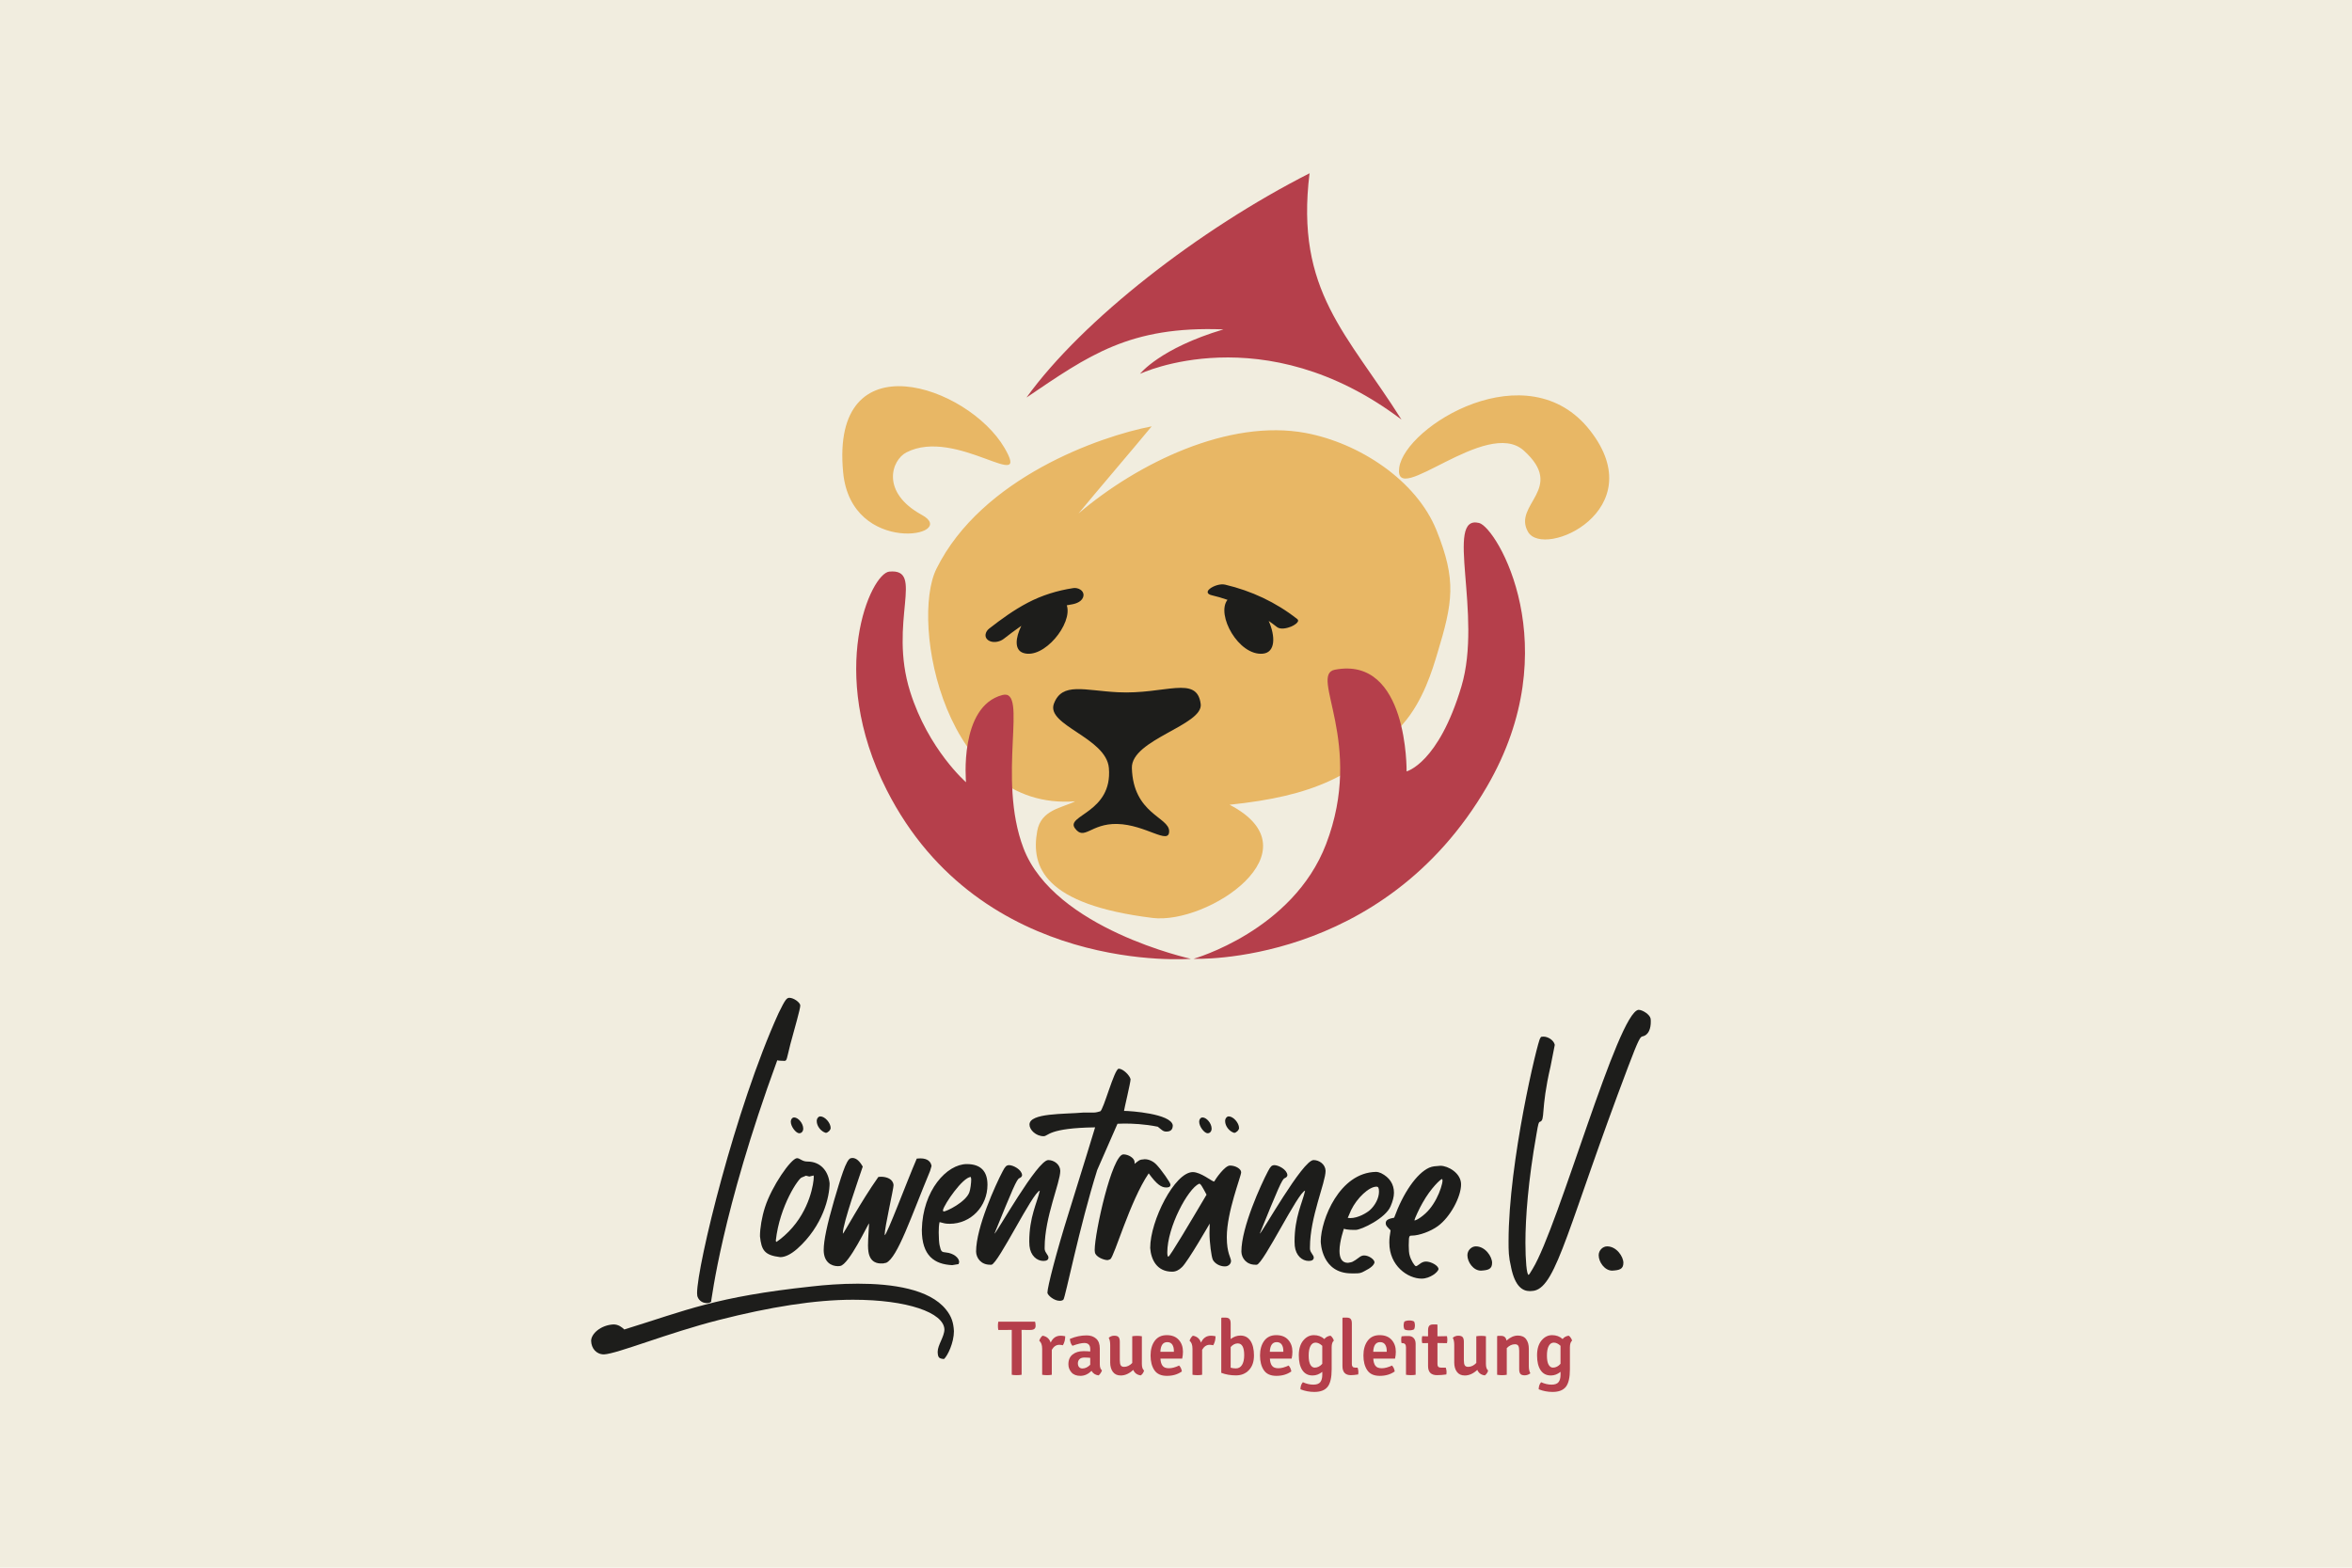 <?xml version="1.0" encoding="UTF-8"?> <svg xmlns="http://www.w3.org/2000/svg" xmlns:xlink="http://www.w3.org/1999/xlink" id="Ebene_1" data-name="Ebene 1" viewBox="0 0 1920 1280"><defs><style> .cls-1 { fill: none; } .cls-2 { fill: #e8b765; } .cls-3 { fill: #1d1d1b; } .cls-4 { fill: #f1eddf; } .cls-5 { clip-path: url(#clippath); } .cls-6 { fill: #b53f4b; } </style><clipPath id="clippath"><rect class="cls-1" x="482.37" y="141.48" width="955.25" height="1004.21"></rect></clipPath></defs><rect class="cls-4" x="0" width="1920" height="1280"></rect><g class="cls-5"><g><path class="cls-3" d="M765.44,1103.79c0-5.69,5.51-12.4,5.51-18.44-.69-13.61-30.15-24.12-74.6-24.12-31.01,0-67.71,5.86-109.57,16.54-41.35,10.51-82.87,27.57-93.72,28.08-6.37,0-10.34-5-10.51-11.03,0-5.86,7.93-12.92,18.26-13.44,3.96,0,6.89,2.24,8.79,4.13,50.82-15.68,74.26-26.7,153.16-35.15,10.51-1.21,23.78-2.24,37.56-2.24,28.08,0,58.41,4.31,71.84,21.02,4.65,5.69,6.2,10.85,6.55,17.75,0,9.48-5.17,20.16-8.1,22.74-4.31-.34-5-1.38-5.17-5.86ZM569.21,1057.96l-.17-2.07c0-22.4,31.18-150.92,66.5-228.62,5.69-11.72,6.72-12.4,8.79-12.58,3.62,0,8.79,3.79,8.96,6.2,0,3.1-4.48,18.09-8.1,31.7-3.1,12.4-2.76,13.27-4.65,13.61-6.72-.17-5.69-.52-6.03-.52-45.66,124.56-53.58,196.06-53.93,196.41l.17.17c0,.69-1.38,1.38-1.9,1.55l-1.72.17c-4.82,0-7.41-3.45-7.93-6.03Z"></path><path class="cls-3" d="M620.38,1009.38c0-6.55,1.55-15.85,4.13-23.78,5.51-17.06,21.02-39.45,26.02-39.97,2.58,0,4.13,2.76,8.61,2.76,10.68,0,17.06,7.75,18.09,17.75,0,10.85-5.34,34.8-26.53,53.58-5.17,4.48-9.82,6.72-13.78,6.72-12.92-1.55-15.33-5.69-16.54-17.06ZM643.98,1005.42c17.23-17.57,20.33-39.63,20.33-44.62l-.17-1.03-3.45.86-2.76-.69-3.27,1.38c-2.41,0-18.26,23.09-21.36,51.69l.34,1.03c.34,0,5.51-3.62,10.34-8.61ZM645.53,915.83c0-1.9,1.21-3.45,2.76-3.45,3.27,0,7.41,4.82,7.41,9.13,0,2.24-1.38,3.79-3.27,3.79-2.58,0-6.89-5.34-6.89-9.48ZM666.72,915.31c0-2.07,1.38-3.79,2.93-3.79,3.79,0,8.44,5.34,8.44,9.48,0,1.72-2.41,3.96-3.96,3.96-3.79-1.03-7.41-5.34-7.41-9.65Z"></path><path class="cls-3" d="M672.41,1020.58c0-7.75,2.76-20.67,8.44-40.31,5.17-17.23,9.82-34.11,13.78-34.63l1.21-.17c3.27,0,6.03,2.76,8.44,7.06-2.76,8.27-16.2,46.35-16.2,54.1v.69c.69-.17,14.82-26.36,28.94-46.35l2.07-.17c4.82,0,9.99,1.9,10.34,6.89,0,3.1-7.24,34.46-7.24,40.31v.52c1.9-.34,17.75-42.9,26.19-62.54l2.93-.17c6.2,0,8.61,2.93,9.13,6.2l-1.21,4.13c-15.33,36.87-26.53,70.81-35.84,74.94-2.58.34-.69.52-4.13.52-2.41,0-8.96-.34-10.34-9.65-.17-1.21-.34-2.93-.34-5,0-6.37.86-15.68.86-17.75v-.34c-.69.17-16.37,33.77-23.6,34.8l-1.72.17c-5.51,0-11.72-3.27-11.72-13.27Z"></path><path class="cls-3" d="M752.52,1004.04c.69-32.22,20.5-53.58,36.7-53.58,11.54,0,16.88,6.03,16.88,16.88,0,17.75-13.61,31.87-30.84,31.87-4.14,0-4.48-.52-8.27-1.38-.52,2.07-.69,5.34-.69,8.44,0,4.48.34,8.79.69,10.34,1.21,5.34,1.55,5.69,5.34,6.03,5.69.52,10.68,4.13,10.68,7.93l-.52,1.55-5.17.86c-14.47-.69-24.81-7.58-24.81-28.94ZM791.29,973.54c.86-2.24,1.55-7.75,1.55-10.68l-.34-1.9c-6.72.34-21.54,22.05-22.74,27.05l.34,1.21c2.58,0,18.26-7.75,21.19-15.68Z"></path><path class="cls-3" d="M808.17,1032.64c-7.24,0-11.2-5.34-11.37-10.68,0-19.99,16.19-55.13,21.54-65.3,2.24-4.31,3.1-5.17,5.34-5.34,3.45,0,10.34,3.62,10.68,8.1,0,1.03-.69,1.9-2.24,2.58-2.07.69-5.51,8.79-20.33,45.31,1.55-.17,34.97-60.13,43.93-60.13,4.65,0,9.65,3.45,9.82,8.79,0,9.65-12.75,37.9-12.75,62.37v1.55c.34,3.1,3.1,4.82,3.1,6.89,0,1.9-1.55,2.76-4.13,2.76-5.34,0-10.51-4.31-11.37-12.23l-.17-3.62c0-19.99,6.38-31.53,8.61-41.52-5.69,1.03-33.94,59.61-39.45,60.47h-1.21Z"></path><path class="cls-3" d="M855.03,1055.55c0-4.65,7.24-32.91,17.4-65.3,10.17-32.39,21.54-69.78,21.54-69.78-38.42.52-38.08,7.24-42.04,7.24-6.2,0-11.54-5.17-11.54-9.48,0-9.65,28.6-8.44,43.76-9.82h8.61c2.41,0,4.48-.86,5.34-1.03,2.58-.52,11.54-34.8,15.16-34.8s9.13,5.69,9.65,8.61c0,2.76-5.34,24.81-5.34,25.84,5,0,38.25,2.24,39.8,11.72,0,3.62-1.72,5.17-5.34,5.17-2.58,0-3.62-1.38-6.89-3.96-11.03-2.24-21.19-2.58-27.22-2.58l-5.69.17-16.54,37.73c-14.64,46.69-26.02,104.06-27.57,105.78-.52.69-1.72,1.03-3.1,1.03-4.48,0-9.65-4.31-9.99-6.55Z"></path><path class="cls-3" d="M903.96,1028.85c-2.76,0-9.65-2.58-10.17-6.38l-.17-1.72c0-14.3,14.13-78.05,23.43-78.22,4.14,0,8.79,2.93,9.13,6.03v1.72c3.79-2.93,3.62-3.45,8.27-3.79,3.27,0,6.89,1.55,9.65,4.48,3.79,3.96,11.37,14.64,11.37,16.19,0,1.9-1.21,2.41-3.45,2.41-4.14,0-7.93-2.76-14.3-11.54-15.33,22.57-28.08,68.05-31.36,70.12l-1.9.69h-.52Z"></path><path class="cls-3" d="M938.94,1018.85c0-22.05,19.99-61.85,34.8-61.85,6.55,0,15.68,7.75,17.4,7.75,1.03-1.9,8.61-13.09,12.92-13.09,4.65,0,9.13,2.76,9.13,5.51,0,3.27-11.72,32.22-11.72,52.89,0,13.27,3.45,16.88,3.45,19.47,0,2.24-1.9,4.48-5,4.48-4.14,0-8.1-2.24-9.82-5.34-1.21-2.41-2.76-14.47-2.76-21.88l.17-7.75s-17.57,30.67-22.57,35.49c-2.58,2.58-5.17,3.79-8.1,3.79-12.58,0-17.23-9.99-17.92-19.47ZM984.94,975.44c-3.79-7.06-4.82-8.96-6.03-8.96-9.13,3.96-26.02,35.32-26.02,56.17,0,2.07.34,3.45.86,3.45,1.21,0,17.92-28.25,31.18-50.65ZM978.91,915.83c0-1.9,1.21-3.45,2.76-3.45,3.27,0,7.41,4.82,7.41,9.13,0,2.24-1.38,3.79-3.27,3.79-2.58,0-6.89-5.34-6.89-9.48ZM1000.1,915.31c0-2.07,1.38-3.79,2.93-3.79,3.79,0,8.44,5.34,8.44,9.48,0,1.72-2.41,3.96-3.96,3.96-3.79-1.03-7.41-5.34-7.41-9.65Z"></path><path class="cls-3" d="M1024.74,1032.64c-7.24,0-11.2-5.34-11.37-10.68,0-19.99,16.19-55.13,21.54-65.3,2.24-4.31,3.1-5.17,5.34-5.34,3.45,0,10.34,3.62,10.68,8.1,0,1.03-.69,1.9-2.24,2.58-2.07.69-5.51,8.79-20.33,45.31,1.55-.17,34.97-60.13,43.93-60.13,4.65,0,9.65,3.45,9.82,8.79,0,9.65-12.75,37.9-12.75,62.37v1.55c.34,3.1,3.1,4.82,3.1,6.89,0,1.9-1.55,2.76-4.13,2.76-5.34,0-10.51-4.31-11.37-12.23l-.17-3.62c0-19.99,6.38-31.53,8.61-41.52-5.69,1.03-33.94,59.61-39.45,60.47h-1.21Z"></path><path class="cls-3" d="M1103.3,1039.7c-24.29,0-25.15-24.81-25.15-26.19.17-17.75,15.33-56.17,45.14-56.68,1.55,0,2.76.52,4.13,1.03,6.89,3.45,10.51,8.96,10.51,16.02,0,3.27-1.03,7.06-2.76,11.03-3.96,9.65-23.78,19.3-28.6,19.3h-1.38c-4.82,0-7.93-.69-8.1-1.03,0,0-3.62,10.17-3.62,18.09,0,5.34,1.55,9.82,6.89,9.82,3.45-.69,3.27,0,10.16-5.17.86-.52,1.9-.86,3.1-.86,3.79,0,8.44,3.27,8.44,5.69-.52,2.24-2.93,4.48-8.1,7.06-3.1,1.72-4.13,1.9-8.27,1.9h-2.41ZM1118.12,988.19c4.48-3.96,7.58-9.99,7.58-15.16,0-3.1-.52-4.13-2.07-4.13-6.03,0-15.85,9.13-20.67,19.12l-2.76,6.37,2.07.17c6.55,0,13.44-4.31,15.85-6.38ZM1134.14,1014.72c0-4.31.34-5.51,1.03-10.16-2.41-2.58-3.96-3.62-3.96-5.86,0-2.76,2.58-3.62,6.89-4.48,7.24-19.99,18.26-36.18,28.6-40.83,2.93-1.21,4.82-1.21,9.13-1.55,6.37,0,16.88,6.03,16.88,15.16,0,10.34-8.96,26.88-18.95,34.11-5.86,4.31-15.33,7.75-21.19,7.75-1.72,0-2.07.17-2.41,2.41l-.17,5.51c0,3.27.17,6.72.86,8.61.86,3.27,3.79,8.27,5,8.44.52,0,1.72-.69,2.76-1.55,1.9-1.55,3.62-2.24,5.51-2.24,3.96,0,10.17,3.27,10.17,6.2-.34,2.41-6.89,7.75-13.78,7.75-11.2,0-26.36-10.34-26.36-29.29ZM1159.81,993.87c5.51-3.96,9.3-8.61,12.75-15.16,2.93-5.51,5-12.23,5-14.82,0-.69-.17-1.21-.52-1.21-.86,0-8.96,7.24-15.68,19.3-2.58,4.31-6.72,13.44-6.72,14.3q0,.17.17.17c.69,0,2.58-.86,5-2.58Z"></path><path class="cls-3" d="M1197.88,1024.88c0-4.13,3.45-7.24,6.89-7.24,7.75,0,13.27,8.44,13.27,13.44,0,5.34-3.45,6.03-9.13,6.38-6.2,0-11.03-7.06-11.03-12.58Z"></path><path class="cls-3" d="M1233.55,1034.7c-2.07-8.61-2.07-13.44-2.07-21.19,0-65.12,23.78-163.5,25.84-165.91.86-.52-.34-1.21,2.76-1.21,3.45,0,8.27,2.76,9.13,6.72l-3.45,17.57c-8.44,36.18-3.96,43.76-8.79,45.31-.86.34-1.21,1.03-2.76,10.34-6.72,37.73-8.96,68.05-8.96,88.38,0,14.13,1.03,26.19,2.58,26.19.52-.17,1.38-1.72,3.27-4.82,21.36-34.97,69.6-209.85,86.49-211.57,3.27,0,9.13,3.79,9.82,7.06.17.69.17,1.72.17,2.76,0,5.17-1.55,10.85-6.89,11.89-1.72.52-2.93,1.9-11.54,24.64-48.76,128.7-58.23,179.01-76.67,182.97-1.21.17-2.41.34-3.62.34-5.86,0-12.06-3.62-15.33-19.47Z"></path><path class="cls-3" d="M1305.05,1024.88c0-4.13,3.45-7.24,6.89-7.24,7.75,0,13.27,8.44,13.27,13.44,0,5.34-3.45,6.03-9.13,6.38-6.2,0-11.03-7.06-11.03-12.58Z"></path></g><g><path class="cls-6" d="M833.92,1085.83l.06,4.69v31.96c-1.1.21-2.45.32-4.06.32s-2.94-.11-4-.32v-36.65l-3.8.06h-7.17c-.21-.97-.32-2.08-.32-3.33s.1-2.38.32-3.39h30c.29,1.06.44,2.17.44,3.33s-.35,2.02-1.05,2.57c-.7.55-1.81.82-3.33.82h-3.23l-3.81-.06h-.06Z"></path><path class="cls-6" d="M848.38,1094.71c.17-.72.52-1.49,1.05-2.31.53-.82,1.07-1.43,1.62-1.81,3.3.51,5.52,2.39,6.66,5.64,1.69-3.76,4.42-5.64,8.18-5.64.97,0,2.2.15,3.68.44,0,2.75-.63,5.2-1.9,7.36-.63-.17-1.59-.3-2.85-.38-2.58,0-4.65,1.37-6.21,4.12v20.36c-1.18.21-2.47.32-3.87.32s-2.73-.11-4-.32v-21.24c0-3.09-.78-5.26-2.35-6.53Z"></path><path class="cls-6" d="M899.56,1118.93c-.21.72-.58,1.47-1.11,2.25-.53.78-1.07,1.38-1.62,1.81-2.62-.3-4.54-1.52-5.77-3.68-2.79,2.71-5.81,4.06-9.07,4.06s-5.71-.95-7.36-2.85c-1.65-1.9-2.47-4.1-2.47-6.6,0-3.55,1.15-6.22,3.46-8.02,2.3-1.8,5.25-2.7,8.85-2.7,1.94,0,3.78.09,5.52.25v-1.9c0-3.34-1.61-5.01-4.82-5.01-2.28,0-5.52.76-9.7,2.28-1.23-1.31-1.92-3.19-2.09-5.64,4.57-1.9,9.13-2.85,13.7-2.85,3.17,0,5.75.89,7.74,2.66,1.99,1.78,2.98,4.46,2.98,8.05v12.94c0,2.33.59,3.97,1.78,4.95ZM883.64,1117.35c2.2,0,4.31-1.01,6.34-3.04v-5.64c-1.48-.17-3.09-.25-4.82-.25s-3.04.44-3.93,1.33c-.89.89-1.33,2.01-1.33,3.36s.34,2.4,1.01,3.14c.68.74,1.59,1.11,2.73,1.11Z"></path><path class="cls-6" d="M906.28,1112.34v-14.14c0-2.54-.4-4.5-1.21-5.9,1.27-1.14,2.78-1.71,4.53-1.71s2.95.4,3.58,1.21c.63.8.95,2.05.95,3.74v15.09c0,1.94.25,3.33.76,4.15.51.82,1.42,1.24,2.73,1.24,2.41,0,4.63-1.06,6.66-3.17v-21.81c1.18-.21,2.49-.32,3.93-.32s2.75.11,3.93.32v22.51c0,2.71.59,4.52,1.78,5.45-.38,1.65-1.27,2.98-2.66,4-3-.38-5.05-1.88-6.15-4.5-3.26,3.04-6.66,4.57-10.21,4.57-2.83,0-4.98-.98-6.44-2.95s-2.19-4.56-2.19-7.77Z"></path><path class="cls-6" d="M965.06,1109.3h-17.76c.13,2.5.69,4.43,1.68,5.8.99,1.37,2.74,2.06,5.23,2.06s5.26-.74,8.31-2.22c1.18,1.14,1.94,2.75,2.28,4.82-3.38,2.41-7.45,3.61-12.21,3.61s-8.17-1.54-10.24-4.63c-2.07-3.09-3.11-7.08-3.11-11.99s1.14-8.9,3.42-11.99c2.28-3.09,5.55-4.63,9.8-4.63s7.51,1.28,9.8,3.84c2.28,2.56,3.42,5.78,3.42,9.67,0,1.95-.21,3.83-.63,5.64ZM952.82,1095.85c-3.47,0-5.33,2.62-5.58,7.86h11.03v-.76c0-2.11-.44-3.83-1.33-5.14-.89-1.31-2.26-1.97-4.12-1.97Z"></path><path class="cls-6" d="M971.09,1094.71c.17-.72.52-1.49,1.05-2.31.53-.82,1.07-1.43,1.62-1.81,3.3.51,5.52,2.39,6.66,5.64,1.69-3.76,4.42-5.64,8.18-5.64.97,0,2.2.15,3.68.44,0,2.75-.63,5.2-1.9,7.36-.63-.17-1.59-.3-2.85-.38-2.58,0-4.65,1.37-6.21,4.12v20.36c-1.18.21-2.47.32-3.87.32s-2.73-.11-4-.32v-21.24c0-3.09-.78-5.26-2.35-6.53Z"></path><path class="cls-6" d="M1020.8,1094.81c1.9,2.9,2.85,6.87,2.85,11.92s-1.36,9.03-4.09,11.92c-2.73,2.9-6.27,4.34-10.62,4.34s-8.35-.7-11.99-2.09v-44.64l.44-.44h2.92c1.56,0,2.67.37,3.33,1.11.65.74.98,2,.98,3.77v12.62c2.45-1.9,5.11-2.85,7.99-2.85,3.55,0,6.28,1.45,8.18,4.34ZM1010.53,1096.87c-2.2,0-4.16.99-5.9,2.98v16.87c1.35.38,2.79.57,4.31.57,2.11,0,3.76-.94,4.95-2.82,1.18-1.88,1.78-4.56,1.78-8.02,0-6.3-1.71-9.49-5.14-9.58Z"></path><path class="cls-6" d="M1054.41,1109.3h-17.76c.13,2.5.69,4.43,1.68,5.8.99,1.37,2.74,2.06,5.23,2.06s5.26-.74,8.31-2.22c1.18,1.14,1.94,2.75,2.28,4.82-3.38,2.41-7.45,3.61-12.21,3.61s-8.17-1.54-10.24-4.63c-2.07-3.09-3.11-7.08-3.11-11.99s1.14-8.9,3.42-11.99c2.28-3.09,5.55-4.63,9.8-4.63s7.51,1.28,9.8,3.84c2.28,2.56,3.42,5.78,3.42,9.67,0,1.95-.21,3.83-.63,5.64ZM1042.17,1095.85c-3.47,0-5.33,2.62-5.58,7.86h11.03v-.76c0-2.11-.44-3.83-1.33-5.14-.89-1.31-2.26-1.97-4.12-1.97Z"></path><path class="cls-6" d="M1063.1,1118.68c-1.9-2.92-2.85-6.94-2.85-12.08s1.21-9.16,3.61-12.08c2.41-2.92,5.31-4.38,8.69-4.38s6.24,1.06,8.56,3.17c1.23-1.56,2.9-2.47,5.01-2.73.59.38,1.15.97,1.68,1.78.53.8.88,1.54,1.05,2.22-1.18,1.01-1.78,2.83-1.78,5.45v18.01c0,6.72-1.1,11.48-3.3,14.27-2.2,2.79-5.81,4.19-10.84,4.19-3.93,0-7.72-.72-11.35-2.16,0-2.33.66-4.25,1.97-5.77,2.92,1.31,5.76,1.97,8.53,1.97s4.68-.7,5.74-2.09c1.06-1.4,1.59-3.34,1.59-5.83v-2.54c-2.41,1.99-5.05,2.98-7.93,2.98-3.68,0-6.47-1.46-8.37-4.38ZM1079.4,1113.54v-14.71c-1.86-1.73-3.68-2.6-5.45-2.6s-3.16.91-4.15,2.73c-.99,1.82-1.49,4.42-1.49,7.8s.45,5.88,1.36,7.48c.91,1.61,2.1,2.41,3.58,2.41,2.28,0,4.33-1.04,6.15-3.11Z"></path><path class="cls-6" d="M1106.16,1116.65h2.09c.42,1.27.63,2.39.63,3.36s-.06,1.71-.19,2.22c-2.45.38-4.44.57-5.96.57-4.57,0-6.85-2.47-6.85-7.42v-39.13l.38-.44h3.04c1.56,0,2.66.37,3.3,1.11.63.74.95,2,.95,3.77v33.1c0,1.9.87,2.85,2.6,2.85Z"></path><path class="cls-6" d="M1138.82,1109.3h-17.76c.13,2.5.69,4.43,1.68,5.8.99,1.37,2.74,2.06,5.23,2.06s5.26-.74,8.31-2.22c1.18,1.14,1.94,2.75,2.28,4.82-3.38,2.41-7.45,3.61-12.21,3.61s-8.17-1.54-10.24-4.63c-2.07-3.09-3.11-7.08-3.11-11.99s1.14-8.9,3.42-11.99c2.28-3.09,5.55-4.63,9.8-4.63s7.51,1.28,9.8,3.84c2.28,2.56,3.42,5.78,3.42,9.67,0,1.95-.21,3.83-.63,5.64ZM1126.58,1095.85c-3.47,0-5.33,2.62-5.58,7.86h11.03v-.76c0-2.11-.44-3.83-1.33-5.14-.89-1.31-2.26-1.97-4.12-1.97Z"></path><path class="cls-6" d="M1155.62,1097.18v25.3c-1.18.21-2.47.32-3.87.32s-2.73-.11-4-.32v-22.39c0-2.28-.95-3.42-2.85-3.42h-.76c-.21-.72-.32-1.63-.32-2.73s.1-2.05.32-2.85c1.52-.17,3.06-.25,4.63-.25h1.01c1.82,0,3.24.57,4.28,1.71,1.04,1.14,1.55,2.69,1.55,4.63ZM1146.43,1085.32c-.42-.97-.63-2.02-.63-3.14s.21-2.17.63-3.14c1.1-.59,2.46-.89,4.09-.89s2.93.3,3.9.89c.42.97.63,2.02.63,3.14s-.21,2.17-.63,3.14c-.97.59-2.34.89-4.09.89s-3.05-.3-3.9-.89Z"></path><path class="cls-6" d="M1181.18,1090.97c.21.85.32,1.81.32,2.89s-.11,2.02-.32,2.82l-7.74-.13v17.25c0,1.9.91,2.85,2.73,2.85h4.06c.42,1.27.63,2.39.63,3.36s-.06,1.71-.19,2.22c-2.66.38-5.18.57-7.55.57-4.9,0-7.36-2.47-7.36-7.42v-18.77l-4.76.06c-.21-.8-.32-1.74-.32-2.82s.1-2.04.32-2.89l4.76.13v-4.82c0-1.78.32-3.03.95-3.77.63-.74,1.73-1.11,3.3-1.11h3.04l.38.44v9.26l7.74-.13Z"></path><path class="cls-6" d="M1187.14,1112.34v-14.14c0-2.54-.4-4.5-1.21-5.9,1.27-1.14,2.78-1.71,4.53-1.71s2.95.4,3.58,1.21c.63.8.95,2.05.95,3.74v15.09c0,1.94.25,3.33.76,4.15.51.82,1.42,1.24,2.73,1.24,2.41,0,4.63-1.06,6.66-3.17v-21.81c1.18-.21,2.49-.32,3.93-.32s2.75.11,3.93.32v22.51c0,2.71.59,4.52,1.78,5.45-.38,1.65-1.27,2.98-2.66,4-3-.38-5.05-1.88-6.15-4.5-3.26,3.04-6.66,4.57-10.21,4.57-2.83,0-4.98-.98-6.44-2.95s-2.19-4.56-2.19-7.77Z"></path><path class="cls-6" d="M1248.02,1101.24v14.08c0,2.58.42,4.57,1.27,5.96-1.4,1.1-2.95,1.65-4.66,1.65s-2.89-.4-3.52-1.2c-.63-.8-.95-2.05-.95-3.74v-15.09c0-1.9-.25-3.27-.76-4.09-.51-.82-1.42-1.24-2.73-1.24-2.41,0-4.63,1.06-6.66,3.17v21.75c-1.18.21-2.47.32-3.87.32s-2.73-.11-4-.32v-31.39l.44-.38h2.92c2.41,0,3.85,1.27,4.31,3.81,3.09-2.71,6.16-4.06,9.23-4.06s5.33.99,6.79,2.98c1.46,1.99,2.19,4.59,2.19,7.8Z"></path><path class="cls-6" d="M1257.59,1118.68c-1.9-2.92-2.85-6.94-2.85-12.08s1.21-9.16,3.61-12.08c2.41-2.92,5.31-4.38,8.69-4.38s6.24,1.06,8.56,3.17c1.23-1.56,2.9-2.47,5.01-2.73.59.38,1.15.97,1.68,1.78.53.8.88,1.54,1.05,2.22-1.18,1.01-1.78,2.83-1.78,5.45v18.01c0,6.72-1.1,11.48-3.3,14.27-2.2,2.79-5.81,4.19-10.84,4.19-3.93,0-7.72-.72-11.35-2.16,0-2.33.66-4.25,1.97-5.77,2.92,1.31,5.76,1.97,8.53,1.97s4.68-.7,5.74-2.09c1.06-1.4,1.59-3.34,1.59-5.83v-2.54c-2.41,1.99-5.05,2.98-7.93,2.98-3.68,0-6.47-1.46-8.37-4.38ZM1273.89,1113.54v-14.71c-1.86-1.73-3.68-2.6-5.45-2.6s-3.16.91-4.15,2.73c-.99,1.82-1.49,4.42-1.49,7.8s.45,5.88,1.36,7.48c.91,1.61,2.1,2.41,3.58,2.41,2.28,0,4.33-1.04,6.15-3.11Z"></path></g><path class="cls-2" d="M819.92,365.57c-29.69-50.66-142.16-89.53-131.63,20.16,6.59,68.67,95.66,51.85,64.27,34.7-33.84-18.48-24.87-44.77-12.58-51.09,40.5-20.81,102.71,35.08,79.94-3.77ZM1142.21,381.9c4.63-33.85,104.83-95.64,155.8-30.42,50.98,65.21-37.92,105.12-50.67,82.73-12.75-22.39,31.19-35.15-3.41-66.31-30.52-27.49-106.32,47.6-101.72,14.01ZM940.73,749.48c45.2,5.59,135.82-54.61,63.01-92.42,67.21-7,103.81-23.09,141.43-65.81,16.75-19.02,24.29-44.91,28.05-57.32,12.82-42.3,15.92-59.85-.54-100.88-16.47-41.02-63.34-71.39-106.79-79.52-62.61-11.72-136.97,24.41-185.46,65.71,11.8-14.42,47.92-56.7,59.72-71.13-42.02,8.06-138.75,41.82-175.68,116.24-21.75,43.84,6.8,198.1,113.24,189.91-10.7,5.43-27.84,6.82-30.99,24.21-5.38,29.63,5.89,60.11,94,71Z"></path><path class="cls-3" d="M833.72,511c-4.84,9.92-5.76,19.67,1.58,22.11,16.69,5.56,40.52-23.87,35.55-38.88.23-.05.45-.1.68-.14,1.62-.33,2.26-.44,3.22-.58,3.94-.6,9.25-2.62,9.72-7.3.42-4.25-4.63-6.6-8.25-6.05-13.04,1.98-25.56,5.83-37.27,11.97-11.21,5.88-21.51,13.34-31.48,21.11-3.03,2.36-4.44,6.83-.88,9.42,3.6,2.62,9.4,1.59,12.71-1,4.76-3.72,9.57-7.35,14.41-10.67ZM1002.02,489.75c-4.27-1.49-8.62-2.76-13.02-3.79-3.37-.8-4.39-2.86-1.4-5.24,3.06-2.44,8.61-4.27,12.52-3.36,21.44,5.05,41.47,14.4,58.81,28.05,2.94,2.31-3.52,5.64-4.96,6.21-3.17,1.26-8.59,2.69-11.58.33-2.19-1.73-4.44-3.39-6.73-4.99,5.52,12.41,5.69,25.76-4.76,26.76-19.76,1.88-38.38-31.88-28.87-43.98ZM980.16,574.8c-3.06-23.9-29.21-7.62-67.69-9.59-27.48-1.41-45.36-8.43-52.12,9.27-6.76,17.71,42.72,27.73,44.86,52.58,3.13,36.5-35.49,38.52-27.76,49.15,7.73,10.63,12.82-3.95,34.53-3.46,23.26.53,42.43,17.51,42.43,5.92s-29.39-14.07-30.43-51.62c-.64-23.22,58.41-34.91,56.19-52.26Z"></path><path class="cls-6" d="M998.73,268.95c-76.75-2.96-109.97,21.28-160.77,55.62,45.73-63.4,140.93-137.29,231.06-183.09-11.86,96.43,31.01,131.1,75.04,201.11-112.62-85.19-213.43-37.36-213.43-37.36,0,0,16.22-20.84,68.1-36.28ZM1207.43,427c14.44,3.61,72.66,101.24,6.49,215.1-85.68,147.44-239.64,140.75-239.64,140.75,0,0,81.08-22.74,108.22-93.61,31.66-82.65-14.24-138.3,7.18-142.42,60.01-11.54,58.55,83.01,58.55,83.01,0,0,25.99-6.5,44.75-69.3,17.54-58.69-14.09-140.66,14.44-133.53ZM725.98,466.7c-15.16,1.44-51.25,81.57-2.16,178.29,77.17,152.07,248.31,137.87,248.31,137.87,0,0-111.45-24.39-136.6-90.24-22.04-57.74,4.27-130.75-17.2-125.16-35.61,9.26-29.74,71.23-29.74,71.23,0,0-30.78-26.7-45.64-74-17.92-57.06,12.3-100.77-16.97-97.98Z"></path></g></svg> 